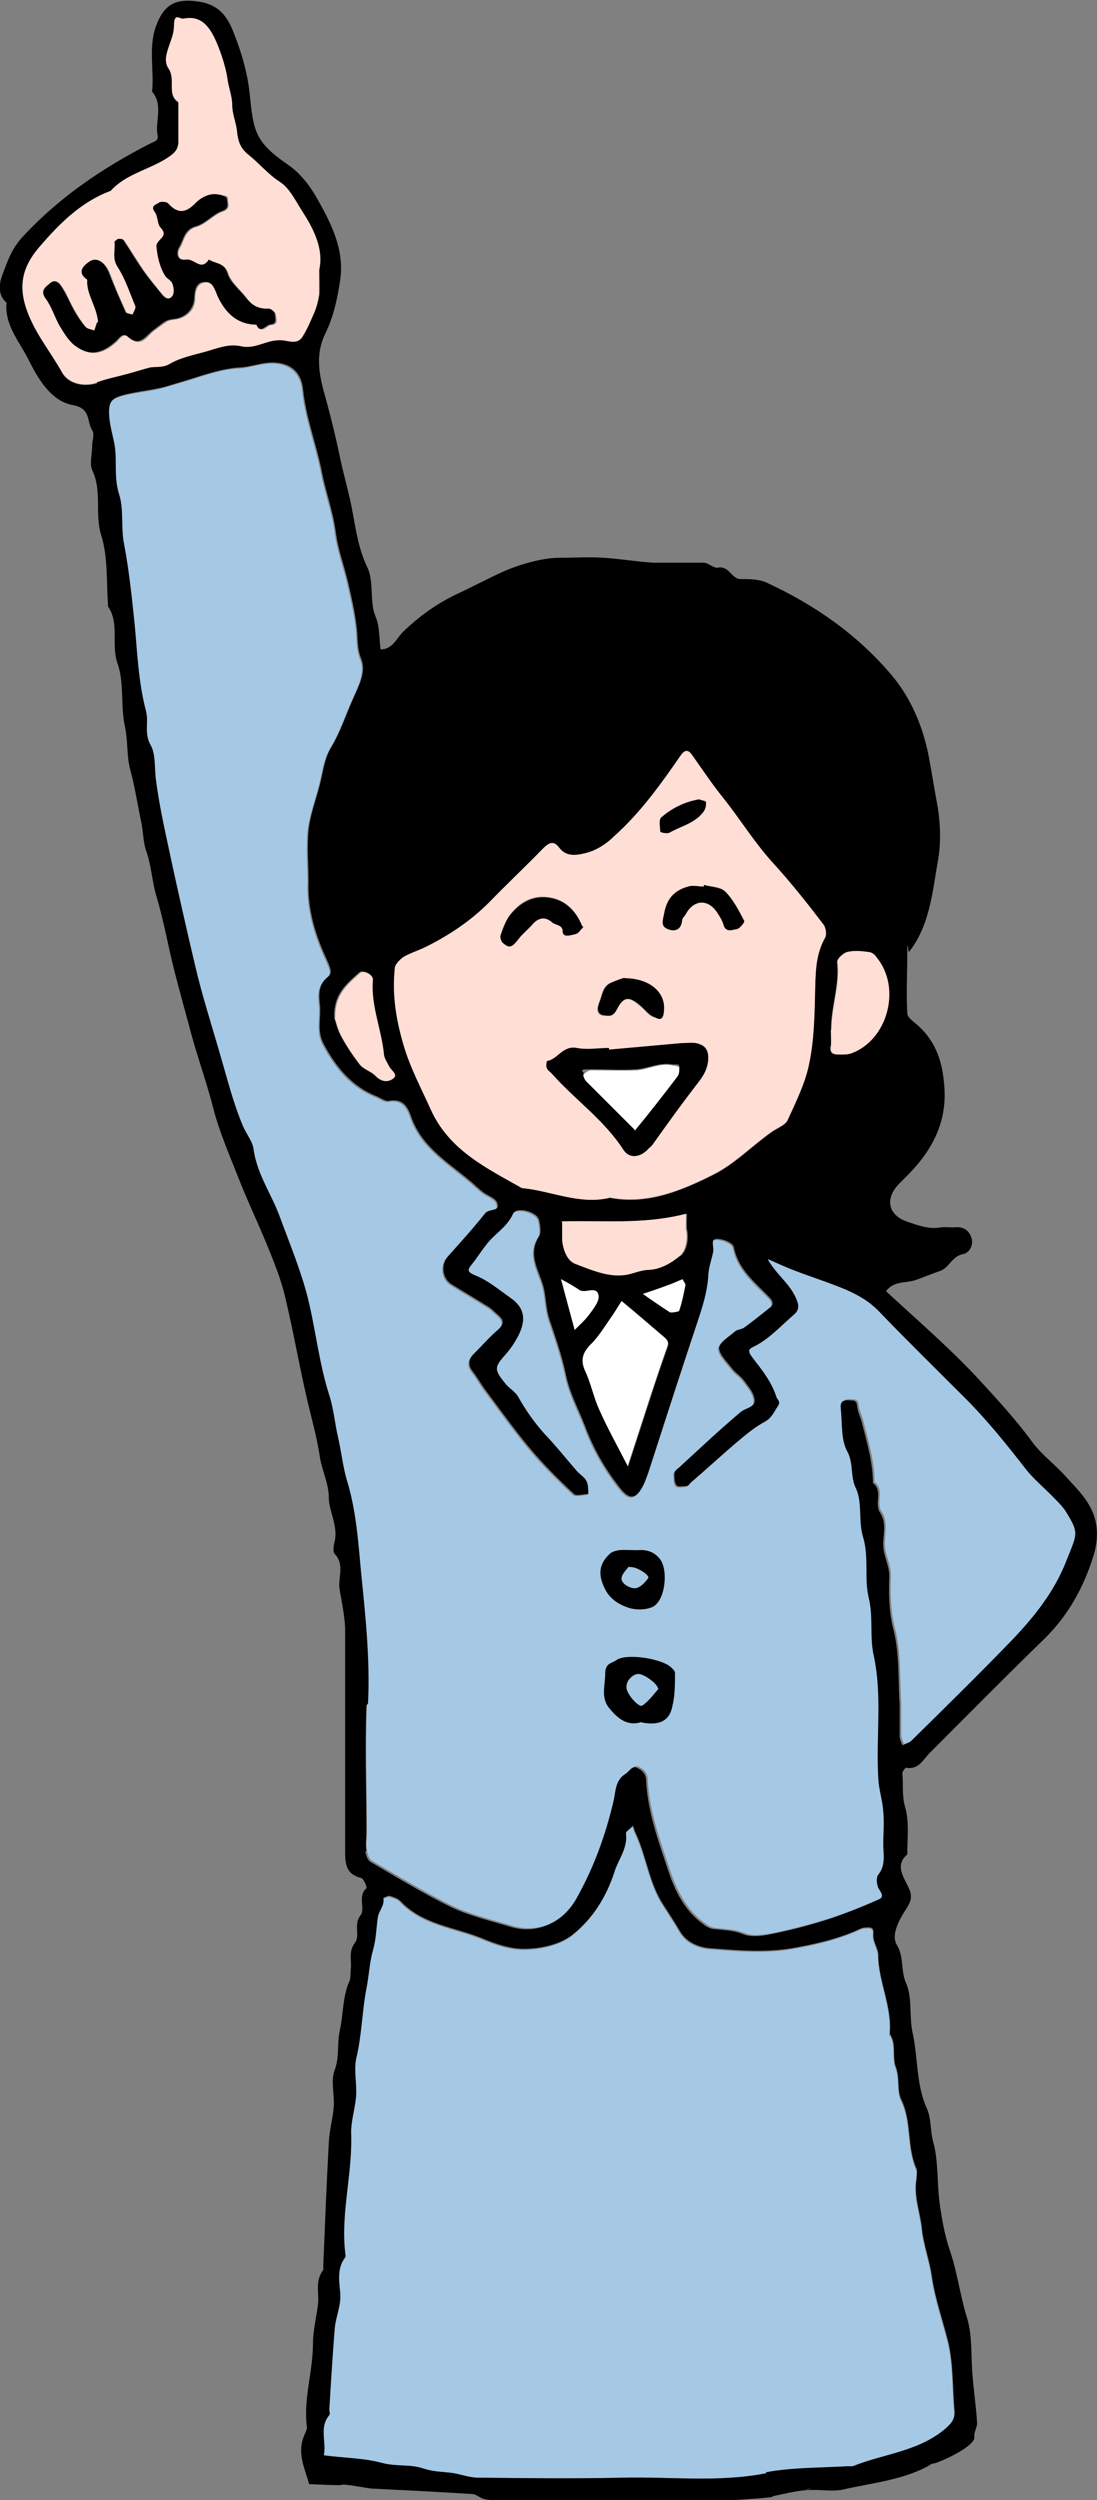 <?xml version="1.0" encoding="UTF-8"?>
<svg xmlns="http://www.w3.org/2000/svg" width="201.2" height="458.5" version="1.1" viewBox="0 0 201.2 458.5">
  <rect x="0" y="0" width="201.2" height="458.5" fill="#808080" stroke="none"/>
  <defs>
    <style>
      .cls-1 {
        fill: #fff;
      }

      .cls-1, .cls-2, .cls-3, .cls-4 {
        fill-rule: evenodd;
      }

      .cls-2 {
        fill: #a5c8e5;
      }

      .cls-3 {
        fill: #ffded5;
      }
    </style>
  </defs>
  <!-- Generator: Adobe Illustrator 28.7.1, SVG Export Plug-In . SVG Version: 1.2.0 Build 142)  -->
  <g>
    <g id="_レイヤー_1" data-name="レイヤー_1">
      <g id="_レイヤー_1-2" data-name="_レイヤー_1">
        <path class="cls-2" d="M141.1,230.7c1.6.7,3.3,1.5,4.9,2.1,3.1,1.2,6.3,2.2,9.4,3.5,2.3,1,4.4,2.2,6.2,4.1,5.1,5.3,10.4,10.5,15.7,15.8s7.7,8.6,11.2,13.1c1.5,1.9,3.5,3.5,5.2,5.3.8.8,1.6,1.6,2.2,2.6,2.3,3.8,2,3.8,0,8.8-2.2,5.7-5.9,10.3-10,14.6-6.1,6.3-12.3,12.4-18.5,18.5-.4.4-1.1.5-1.6.8-.2-.6-.5-1.1-.5-1.7v-5.9c-.3-4.6,0-9.4-1.2-13.9-.8-3.2-.8-6.4-.7-9.5,0-2-1-3.6-1.1-5.5-.1-2.1.7-4.2-.6-6.2-1.1-1.6.6-4-1.3-5.4,0-3.8-1.1-7.4-2-11-.2-1-.8-2-.9-3.1-.1-1.3-.9-1-1.7-1.1-1.1,0-1.4.5-1.3,1.5.3,2.7,0,5.7,1.2,7.9,1.2,2.2.5,4.6,1.6,6.8,1.2,2.6.4,6,1.3,8.9,1.1,3.7.2,7.5,1,11,.9,3.5.2,7.1.9,10.5,1.7,7.6.4,15.3.9,22.9.1,2,.8,4,.9,6,.2,2,.1,4,0,5.9,0,1.9.5,3.8-.9,5.6-.5.6-.3,2.1.2,2.8.6.9.7,1.4-.2,1.8-2.9,1.3-5.9,2.5-8.9,3.5-3.4,1.1-6.8,2-10.2,2.7-1.9.4-4.1.8-5.8.1-1.7-.7-3.4-.7-5.1-.9-.7,0-1.5-.4-2.1-.9-3.4-2.4-5.2-6.1-6.4-9.7-1.8-5.4-3.8-10.8-4.1-16.6,0-1.2-.7-1.9-1.5-2.3-1.1-.7-1.6.7-2.4,1.1-1.7,1.1-1.7,3.1-2,4.6-1.5,6.5-3.7,12.6-7,18.4-2.5,4.3-7.2,6.4-11.9,5-3.6-1.1-7.5-2-10.9-3.6-5.1-2.5-10-5.5-14.8-8.3-.6-.3-.9-1.3-1-2-.2-1.1,0-2.3,0-3.5,0-7.7-.3-15.5,0-23.2.4-8.2-.5-16.3-1.3-24.3-.5-5.5-.9-11.2-2.6-16.7-.7-2.4-1-5.2-1.6-7.8-.6-2.6-.8-5.2-1.6-7.7-1.9-5.9-2.5-12.1-4-18.1-1.3-5-3.3-9.8-5.1-14.7-1.5-4.1-4.2-7.8-4.8-12.4-.2-1.4-1.3-2.7-1.9-4.1-1.8-4.2-2.9-8.7-4.2-13.1-1.6-5.6-3.4-11.1-4.7-16.8-1.4-5.9-2.7-11.7-4-17.6-1.1-5.3-2.4-10.6-3.1-16.1-.3-2.2,0-4.7-1-6.4-1.2-2.2-.3-4.1-.8-6.1-1.4-5.3-1.6-10.6-2.1-16-.5-4.8-1-9.7-1.9-14.5-.7-3.2-.1-6.5-1-9.5-1-3.3-.2-6.4-.9-9.5-.4-1.9-.9-3.6-.9-5.5s.7-2.5,2.4-3c2.8-.8,5.8-.9,8.6-1.8,2-.6,4.1-1.2,6.2-1.9,2-.6,4.1-1.2,6.4-1.4,2.3,0,4.6-1.1,7-.9,2.9.2,4.7,1.9,5,4.9.5,5.1,2.4,9.9,3.4,14.9.7,3.8,2.1,7.4,2.6,11.3.4,3.2,1.6,6.3,2.3,9.4.6,2.6,1.2,5.2,1.5,7.8.3,2,0,4,.9,6.1.9,2.4-.5,4.9-1.5,7.2-1.3,2.9-2.3,6-3.9,8.7-1.4,2.2-1.6,4.7-2.2,7-.7,2.8-1.8,5.6-2.1,8.5-.3,3.1,0,6.3,0,9.4-.2,5.1,1.3,9.9,3.4,14.4.5,1.2,1.1,2.3.2,3-1.9,1.5-1.7,3.4-1.5,5.3.2,2.4-.6,4.7.7,7.1,2.3,4.3,5.2,7.8,9.8,9.6.7.3,1.5.9,2.1.8,2.6-.5,3.5,1,4.2,3.1,2,5.5,6.9,8.3,11,11.8.7.6,1.4,1.3,2.2,1.9.8.6,2.2,1,2.5,1.9.6,1.7-1.5,1-2.2,1.9-2.2,2.8-4.6,5.4-6.9,8-1.3,1.5-.9,4,.7,5,2.2,1.4,4.5,2.7,6.7,4.1.7.4,1.2,1,1.8,1.5,1.1.9,1.3,1.7,0,2.8-1.5,1.3-2.8,2.8-4.2,4.2-1.1,1-1.4,2.1-.4,3.4.8,1,1.4,2.1,2.1,3.1,2.7,3.6,5.4,7.4,8.3,10.9,2.5,3,5.3,5.8,8.2,8.5.4.4,1.7,0,2.6,0,0-.8,0-1.6-.3-2.3-.3-.7-1.1-1.2-1.7-1.8-2-2.3-3.9-4.7-6-6.9-1.9-2.1-3.5-4.4-4.9-6.9-.5-.8-1.4-1.4-2.1-2.1-2.4-2.9-2.3-3.2,0-5.8.8-.9,1.5-2,2.1-3.1,1.6-3.1,1.2-5.3-1.4-7.1-2-1.4-4-3.1-6.2-4-1.7-.7-1.8-1-.8-2.2.9-1.1,1.6-2.3,2.5-3.4,1.5-2.1,3.9-3.3,5-5.8.6-1.4,4.5-.4,4.8,1.2.2,1,.4,2.2,0,2.9-2.2,3.4,0,6.3.8,9.3.5,2,.4,3.9,1.1,6,1.1,3.3,2.3,6.7,3,10.1.7,3.4,2.3,6.3,3.5,9.4,1.6,4.3,3.8,8.1,6.6,11.6,1.3,1.6,2.4,1.9,3.5.3.7-1,1.1-2.2,1.5-3.3,3-9.3,6-18.6,9.1-27.9.9-2.7,1.7-5.3,1.9-8.1,0-1.5.6-3,.9-4.5.2-.9-.6-2.4.7-2.4s3,.8,3.1,1.5c.8,4.1,3.9,6.5,6.5,9.2.7.7.9,1.4,0,2-1.5,1.2-3,2.4-4.5,3.5-.5.4-1.2.4-1.7.7-1.1,1-2.9,2-3,3.1,0,1.2,1.5,2.6,2.4,3.8.6.8,1.5,1.3,2.1,2.1.8,1.1,1.9,2.3,2,3.6.2,1.4-1.7,1.5-2.6,2.3-3.8,3.2-7.5,6.7-11.2,10.1-.4.3-.9.7-.9,1.1,0,.8,0,1.7.4,2.2.2.3,1.2.2,1.9.1.3,0,.5-.4.7-.6,2.8-2.4,5.5-4.9,8.3-7.3,1.7-1.4,3.4-2.9,5.3-3.9,1.3-.7,1.6-1.7,2.3-2.7s0-1.2-.2-1.8c-.9-2.8-2.6-4.9-4.3-7.1-1.2-1.6-.8-1.7.8-2.5,2.5-1.4,4.5-3.6,6.7-5.5,1.1-.9.9-1.9.4-3-1.2-2.8-3.7-4.4-5.2-7.2l.3-.4Z"/>
        <path class="cls-2" d="M59.3,450.5c.5-2.5-.9-5.1,1-7.4.2-.2,0-.6,0-1,.3-5,.6-10,1-14.9.2-2.2,1.2-4.2,1-6.5-.2-2.2-.6-4.5.9-6.5.2-.2,0-.6,0-1-.7-7.3,1.4-14.5,1.1-21.9,0-2.2.7-4.3.9-6.5.2-2.3-.4-4.7,0-6.9,1.1-4.5,1.1-9.1,2-13.5.4-2.2.5-4.4,1.1-6.5s.6-4,.9-6.1c.2-1.2,1.3-2.2,1-3.5,0,0,.9-.5,1.2-.4.7.2,1.6.5,2,1,4.1,4.3,9.9,4.7,15,6.8,2.4,1,5,1.9,7.6,1.9s6.3-.6,8.8-2.5c3.8-3,6.3-7,7.8-11.6.7-2.3,2.5-4.4,2.1-7.1,0-.4.9-.9,1.3-1.4.2.5.3,1.1.6,1.6,1.9,4.2,2.4,8.9,4.9,12.8,1.1,1.7,2.2,3.4,3.2,5.1,1.3,2.1,3.7,2.9,5.6,3,4.9.4,10,.8,14.8,0,4-.7,8.1-1.6,12-3.3.4-.2.8-.4,1.3-.5.8,0,1.8-.3,1.7,1-.2,1.5.9,2.8.9,4,.1,4.9,2.6,9.5,2.1,14.5,1.3,1.8.4,4.2,1.1,6,.8,2.1.2,4.3,1,6,2,4.1,1,8.7,2.8,12.7.2.5.1,1.3,0,2-.5,3.1.7,6,1,9,.3,2.9,1.4,5.8,1.8,8.6.6,4.2,2,8.1,3,12.1,1,4.1.8,8.6,1.2,12.9.1,1.5-.7,2.2-1.7,3.1-4.9,4.2-11.3,4.6-17,6.9-.3.1-.7,0-1,0-5,.3-10,.2-14.9,1.1-8.8,1.7-17.6.6-26.3.8-8.9.2-17.8.1-26.7,0-1.7,0-3.3-.7-5-.9-1.7-.2-3.3-.2-5.1-.8-2.3-.8-4.9-.3-7.5-1-3.3-.9-6.9-.9-10.7-1.4v.2Z"/>
        <path class="cls-3" d="M111.8,219.7c-5.6,1.3-10.7-1.3-16.1-1.8-6.5-3.7-13.3-6.9-16.7-14.4-1.8-4-3.9-7.9-5.1-12.2-1.3-4.5-2-9-1.5-13.7,0-.8.9-1.7,1.6-2.2,1.4-.8,3.1-1.3,4.6-2.1,4.1-2.1,7.8-4.6,11.1-7.9,3.2-3.3,6.6-6.5,9.8-9.8,1.1-1.1,2-1.7,3.1-.2,1.4,1.8,3.4,1.3,5,.9,1.9-.5,3.7-1.7,5.1-3.1,4.8-4.3,8.5-9.5,12.1-14.7.9-1.3,1.5-1,2.1-.2,1.9,2.7,3.7,5.4,5.8,8,3.1,3.9,5.8,8.3,9.2,12,3.2,3.5,6.2,7.3,9.1,11.1.5.6.7,2,.3,2.6-1.8,3.2-1.7,6.7-1.8,10.2-.1,4.3-.2,8.7-1.1,12.9-.7,3.5-2.4,6.9-3.9,10.2-.4,1-1.9,1.5-2.9,2.2-3.7,2.6-6.9,6-11,8-6,3-12.1,5.4-18.8,4.1h0ZM111.7,192.5v-.3c-2,0-4,.3-5.9,0-2.6-.5-3.5,2.1-5.5,2.4,0,0-.2.9,0,1.3.2.4.7.7,1,1.1,4.2,4.7,9.5,8.4,13,13.8,1.1,1.8,3.2,1.5,4.7-.2.2-.2.5-.4.7-.7,2.7-3.8,5.5-7.6,8.3-11.3,1.1-1.4,1.9-2.8,1.9-4.7s-.9-2.3-2.3-2.6c-.8-.1-1.6,0-2.5,0-4.5.4-8.9.8-13.4,1.2h0ZM129.1,162.3v.3c-1,0-2-.2-2.9,0-2.5.7-3.9,2.1-4.4,5-.2,1.4-.5,2.3.7,2.8s2.5.2,2.6-1.6c0-.4.5-.8.7-1.2,1.6-2.8,4.2-2.8,5.9,0,.4.6.8,1.3,1,2,.4,1.5,1.6.9,2.4.8.6,0,1.5-1.3,1.4-1.5-1-1.9-2-3.9-3.5-5.4-.8-.9-2.6-.9-3.9-1.2h0ZM107,170c0-.1-.3-.2-.3-.4-1.1-2.6-3-4.5-5.7-5-3.1-.6-5.6.7-7.5,3.2-.8,1.1-1.3,2.4-1.7,3.7,0,.4,0,1.1.4,1.3,1.3,1,1.7.9,3-.8.7-.9,1.6-1.6,2.4-2.5,1.2-1.3,2.4-1.6,3.7-.4.6.5,1.9,0,1.9,1.6s1.6.7,2.4.5c.5-.1.9-.9,1.4-1.3h0ZM114.5,179.4c-.4.1-1.6.5-2.7,1-1.4.7-1.4,2.1-1.9,3.4-.6,1.4-.4,2.4.9,2.5.8,0,1.5.3,2.2-1,1.4-2.7,2.4-2.6,4.7-.5.6.5,1.1,1.2,1.8,1.6,1,.6,2.2-.2,2.2-1.5,0-3-2.8-5.4-7.3-5.4h.1ZM128.2,146.6c-2.6.4-4.9,1.5-6.9,3.3-.5.4-.3,1.7-.2,2.6,0,.2,1.3.5,1.7.2,2.1-1.2,4.7-1.7,6.2-3.8.3-.4.5-1.1.5-1.7s-.8-.3-1.3-.6Z"/>
        <path class="cls-3" d="M58.5,49.4c0,2.1,0,3.4,0,4.7-.2,1.2-.5,2.4-1,3.5-.6,1.4-1.2,2.8-2,4.1-1.1,1.9-2.9.7-4.4.8-2.4,0-4.5,1.7-7,1.1-2.3-.5-4.4.4-6.5,1-2.2.6-4.6,1.1-6.5,2.2-1.3.8-2.5.5-3.7.7-1.2.3-2.4.7-3.5,1-2.1.6-4.2,1-6.2,1.7-2.6.8-5.2,0-6.3-1.9-2.2-4-5.2-7.4-6.7-12.1-1.5-4.8,0-8.1,2.6-11.1,3.6-4.2,7.6-8.2,13-10.2,2.7-3,6.7-3.8,10-5.8,1.6-1,2.5-1.7,2.4-3.5v-6.9c-2.2-1.5-.4-4.1-1.8-6.2-1.5-2.2,1-5.1,1-7.8s1.1-1.2,1.8-1.4c2.2-.4,3.8.3,5.2,2.7,1.3,2.3,2.5,6.1,2.8,8.2.2,1.7.9,3.3.9,5s.8,3.4.9,5c.2,1.8.7,3,2.1,4.1,2,1.6,3.6,3.6,5.8,5,1.8,1.2,2.9,3.6,4.2,5.6,2.2,3.4,3.7,6.9,3,10.3v.2ZM18,59.2c-.1.3-.3.9-.5,1.5-.6-.2-1.3-.3-1.7-.7-.8-.9-1.5-2-2.1-3.1-.8-1.3-1.3-2.8-2.1-4-.5-.7-1.2-1.8-2.3-.8-.8.7-1.8,1.3-.7,2.8,1.1,1.4,1.5,3.3,2.5,4.9.8,1.4,1.7,2.9,3,3.8,2.5,1.8,4.7,1.4,7.2-.8.7-.6,1.3-1.9,2.4-.9,2.1,2,3.3-.2,4.4-1.1,2.5-1.8,2.4-2,4-2.2,1.9-.2,3.6-1.6,3.7-3.6,0-1.6.3-3.1,2-3.2,1.4,0,1.7,1.5,2.3,2.6,1.4,3,3.5,5.2,7.1,5.2.9,1.8,1.8,0,2.6,0,1.3,0,.9-1.2.8-1.9,0-.4-.8-1-1.1-1-1.8.2-3.1-.5-4.2-2-1.1-1.5-2.8-2.8-3.4-4.5-.6-2-2.3-1.7-3.4-2.5-1.4,2.2-2.7-.2-4.1,0-2,.3-1.9-1.5-1.4-2.2.8-1.3.9-3.3,3.1-3.9,1.7-.5,3.1-2.2,4.8-2.8,1.5-.5.9-1.5.9-2.3s-.9-.6-1.4-.7c-1.7-.4-3.3.5-4.3,1.5-2,1.9-3.5,2-5.2,0-.3-.3-1.3-.3-1.6,0-.4.3-1.6.5-.7,1.7.6.8.5,2.2,1.1,2.9,1.5,1.6-1,2-.8,3.5.2,1.9.6,3.7,1.6,5.3.3.5,1.1.9,1.3,1.4.2.7.3,1.7,0,2.3-.6.9-1.4.2-2-.4-1.2-1.5-2.4-2.9-3.5-4.5-1.2-1.8-2.3-3.6-3.5-5.4-.1-.2-.6-.2-.9-.2s-.7.4-.7.5c.2,1.5-.4,3.1.6,4.7,1.4,2.1,2.2,4.7,3.2,7.1.2.4-.3,1-.5,1.6-.4,0-1.1-.2-1.3-.5-1.1-2.3-2.1-4.7-3-7.1-.8-2-2.1-3-3.5-2.2-1.2.8-2.5,2-.5,3.4-.1,2.7,1.9,4.9,2,7.9h-.2Z"/>
        <path class="cls-4" d="M117.9,237.4s0,0,0,0c0,0,0,0,0,0h0Z"/>
        <path class="cls-4" d="M141.7,457.8c2-.4,3.9-.9,6-1.1.4,0,.7-.2,1.1-.3-.4,0-.8.2-1.1.3.1,0,.3,0,.4,0,2.1-.2,4.4.3,6.4-.1,5.2-1.2,10.7-1.7,15.5-4.2.4-.2.8-.6,1.2-.6.7,0,7.8-3.1,7.5-4.9-.1-.9.6-1.8.5-2.7-.2-3.2-.7-6.3-.9-9.5-.2-3.2,0-6.3-.9-9.5-1.3-4.1-1.8-8.5-3.2-12.5-.9-2.7-1.4-5.4-1.8-8.2-.6-3.9-.2-8.1-1.3-11.9-.5-2-.3-4.1-1.1-5.9-2-4.4-1.6-9.2-2.6-13.8-.7-3.1,0-6.6-1.3-9.4-.9-2.2-.3-4.6-1.6-6.8-1-1.6,0-4.1,1.9-6.9.7-1.2,1-2.1.2-3.7-.7-1.6-2.6-4-.2-6,0-2.9.4-6-.4-8.7-.6-2.1-.3-4.1-.5-6.2,0-.3.5-1,.7-1,2.3.4,3.1-1.5,4.3-2.7,7-7,13.9-14,21-20.9,4.4-4.3,7.2-9.4,9-15.1,1-3.1,1-6.4-.6-9.2-1.1-2.1-2.9-3.8-4.5-5.6-1.9-2.1-4.2-3.8-5.9-6-3.2-4.4-6.9-8.4-10.6-12.4-5.2-5.5-11-10.5-16.4-15.5,1.5-2,3.7-1.4,5.6-2.1,1.4-.5,2.8-1.1,4.3-1.6,1.7-.6,2.2-2.7,4.2-3.1,1.2-.2,2.1-1.7,1.5-3.2-.5-1.3-1.6-1.9-3.1-1.7-.8,0-1.7-.1-2.5,0-2.2.4-4.1-.4-6-1-3.6-1.2-4.3-4.2-1.6-7l1.7-1.7c4.4-4.5,7.1-9.6,6.6-16.1-.3-4.3-1.4-8-4.6-11-.8-.8-2.2-1.6-2.2-2.5-.2-3.6,0-7.2,0-10.8s.2-.2.3-.4c3.8-4.8,4.3-10.9,5.3-16.6.6-3.2.5-6.7,0-9.9-.6-3.2-1.1-6.4-1.7-9.6-1.1-5.4-3.2-10.4-6.7-14.6-6.3-7.5-14.2-13-23.1-17.1-1.4-.6-3.1-.6-4.7-.6s-2.1-2.5-4.1-2.1c-.7.2-1.7-.8-2.5-.9-3.1,0-6.3,0-9.4,0-3-.2-6-.7-9-.9-2.8-.2-5.6,0-8.4,0s-7.3,1.2-10.7,2.8c-2.6,1.2-5.2,2.6-7.8,3.8-3.8,1.8-7,4.1-10,7-1.2,1.2-1.9,3.2-4.1,3.2-.2-1.6-.2-3.2-.5-4.7-.2-1-.8-2-.9-3.1-.4-2.5,0-5.3-1.1-7.4-1.5-3.2-2-6.5-2.6-9.8-.6-3.4-1.6-6.7-2.3-10-.9-4.4-2-8.7-3.2-13-.9-3.6-1.1-6.8.5-10,1.5-3.1,2.2-6.4,2.7-9.8.8-5.6-1.7-10.4-4.3-15-1.3-2.3-3.1-4.6-5.3-6.1-6.1-4.2-6.3-6.2-7-12.9-.4-4-1.5-7.6-2.9-11.2-1.2-3.1-2.7-5.2-6.4-5.8-4-.6-6.2.3-7.7,4-1.7,4.1-.5,8.3-.9,12.5,2.1,2.5.5,5.4,1,8,.2,1-.5,1.1-1.3,1.5-8.8,4.5-16.8,9.9-23.6,17.3-1.9,2.1-2.7,4.5-3.6,6.9-.5,1.4-.9,3.6.8,5-.4,4.2,2.5,7.3,4.1,10.6,1.7,3.4,4.1,7.5,8.1,8.2,3.3.6,2.5,3,3.5,4.6.5.7,0,1.9,0,2.9,0,1.5-.5,3.2,0,4.4,1.9,3.9.4,8.1,1.7,12.1,1.2,3.9.9,8.2,1.2,12.4v.5c2.2,3.2.5,7.1,1.8,10.6,1.2,3.5.5,7.7,1.3,11.4.6,2.7.3,5.5,1,8,.8,3,1.3,6.1,1.9,9.1.5,2,.4,4.2,1.1,6,.9,2.7,1,5.5,1.8,8.1.8,2.7,1.4,5.4,2,8.1,1.1,5.3,2.6,10.5,4,15.7,1.3,5.1,3.1,9.9,4.4,15,1.1,4.3,2.9,8.4,4.5,12.5,1.6,4.1,3.5,8.1,5.2,12.2,1.4,3.4,2.8,6.8,3.6,10.4,1.5,6.3,2.6,12.8,4.1,19.1.8,3.3,1.7,6.6,2.2,10,.4,2.4,1.6,4.7,1.6,7.2s1.7,5.2,1.1,8c-.2.8-.4,2,0,2.4,1.9,2,.5,4.4.9,6.6.4,2.3.9,4.7,1,7v40.6c0,2.4,0,4.5,2.9,5.2.5.1,1.2,1.8,1,1.9-1.7,1.5-.1,3.8-1.1,5-1.3,1.7,0,3.7-1,5-1.3,1.7-.5,3.4-.8,5.1,0,.6,0,1.4-.2,1.9-1.3,2.9-1.1,6.1-1.8,9.2-.5,2.3,0,4.6-.9,7.1-.8,2,0,4.6-.2,6.9-.2,2.2-.8,4.3-.9,6.5-.4,7.4-.7,14.9-1,22.3,0,.3,0,.8,0,1-1.6,2-.7,4.3-1,6.5-.3,2.3-.9,4.7-.9,7,0,5.2-1.8,10.2-1.1,15.4,0,.5-.4,1.1-.6,1.7-1.2,3.1.2,5.8,1,8.7,1.1,0,5.8.3,6.1.1.3-.2,4.9.7,5.4.7,6.1.3,12.2.6,18.4,1,.7,0,1.4.7,2.1.9,1.4.5,9.3.2,10.3.3h34.1s8.6-.5,8.6-.7ZM152.4,191.9h0c0-1.1,0-2.1,0-3.1,0-4.2,1.6-8.2,1.1-12.4,0-.6,1.1-1.6,1.8-1.8,1.2-.3,2.6-.2,3.9,0,.6,0,1.2.5,1.5,1,4.6,5.6,2,15.2-4.7,17.6-.6.2-1.3.2-1.9.2-1.1,0-2,0-1.8-1.5ZM72.4,177.6h0c0-.7.9-1.6,1.6-2.1,1.4-.8,3.1-1.3,4.6-2.1,4.1-2.1,7.8-4.6,11.1-7.9,3.2-3.3,6.6-6.5,9.8-9.8,1.1-1.1,2-1.7,3.1-.2,1.4,1.8,3.4,1.3,5,.9,1.9-.5,3.7-1.7,5.1-3.1,4.8-4.3,8.5-9.5,12.1-14.7.9-1.3,1.5-1,2.1-.2,1.9,2.7,3.7,5.4,5.8,8,3.1,3.9,5.8,8.3,9.2,12,3.2,3.5,6.2,7.3,9.1,11.1.5.6.7,2,.3,2.6-1.8,3.2-1.7,6.7-1.8,10.2-.1,4.3-.2,8.7-1.1,12.9-.7,3.5-2.4,6.9-3.9,10.2-.4,1-1.9,1.5-2.9,2.2-3.7,2.6-6.9,6-11,8-6,3-12.1,5.4-18.8,4.1-5.6,1.3-10.7-1.3-16.1-1.8-6.5-3.7-13.3-6.9-16.7-14.4-1.8-4-3.9-7.9-5.1-12.2-1.3-4.5-2-9-1.5-13.7ZM108.4,246.5h.1c1.3-1.2,2.3-2.8,3.4-4.4,1.1-1.6,1.5-2.3,2.2-3.4,2.8,2.3,5.3,4.5,7.9,6.7.9.8.6,1.3.2,2.4-2.4,6.8-4.5,13.6-7,21.2-2-3.9-3.8-7.1-5.3-10.5-1-2.2-1.5-4.7-2.5-6.9-1-2.1-.6-3.5,1-5.1ZM105.4,243.9c-.8-3-1.6-5.9-2.5-9.3,1.5.8,2.5,1.4,3.4,2,1.1.7,3.3-1,3.5,1.2,0,1.1-1.1,2.4-1.9,3.5-.7.9-1.5,1.6-2.5,2.6ZM118,237.3s0,0,0,0h0c0,0,0,0,0,0,1.5-.5,2.9-1,4.5-1.6.9-.3,1.7-.7,2.7-1.1.2.4.6.8.5,1.1-.3,1.5-.6,3-1.1,4.5,0,.3-.8.3-1.2.4h-.5c-1.7-1.1-3.2-2.2-4.9-3.3ZM124.8,230.3h0c-1.5,1.2-3.5,2.4-5.7,2.5-1.2,0-2.4.5-3.6.8-3.4.8-6.7-.7-9.9-1.9-1.5-.6-2.2-2.5-2.4-4.3,0-1,0-2,0-3.4,7.7-.2,15.1.6,22.8-1.4,0,1.3-.1,2.1,0,2.8.4,1.8,0,3.9-1.1,4.9ZM68.3,179.6h0c-.4,4.7,1.5,9,2,13.5.1.9.6,1.7,1,2.5.4.8,1.8,1.5.6,2.3-.9.6-2,.5-3-.5-.8-.9-2.2-1.2-3-2.2-1.3-1.7-2.5-3.5-3.5-5.4-.6-1.2-.9-2.6-1.1-3.1-.2-4.4,2.3-6.3,4.5-8.3.7-.7,2.5.3,2.4,1.2ZM17.8,70.1v.2c-2.7.8-5.3,0-6.4-1.9-2.2-4-5.2-7.4-6.7-12.1-1.5-4.8,0-8.1,2.6-11.1,3.6-4.2,7.6-8.2,13-10.2,2.7-3,6.7-3.8,10-5.8,1.6-1,2.5-1.7,2.4-3.5v-6.9c-2.2-1.5-.4-4.1-1.8-6.2-1.5-2.2,1-5.1,1-7.8s1.1-1.2,1.8-1.4c2.2-.4,3.8.3,5.2,2.7,1.3,2.3,2.5,6.1,2.8,8.2.2,1.7.9,3.3.9,5s.8,3.4.9,5c.2,1.8.7,3,2.1,4.1,2,1.6,3.6,3.6,5.8,5,1.8,1.2,2.9,3.6,4.2,5.6,2.2,3.4,3.7,6.9,3,10.3,0,2.1.1,3.4,0,4.7-.2,1.2-.5,2.4-1,3.5-.6,1.4-1.2,2.8-2,4.1-1.1,1.9-2.9.7-4.4.8-2.4,0-4.5,1.7-7,1.1-2.3-.5-4.4.4-6.5,1-2.2.6-4.6,1.1-6.5,2.2-1.3.8-2.5.5-3.7.7-1.2.3-2.4.7-3.5,1-2.1.6-4.2,1-6.2,1.7ZM67.2,339.5c-.2-1.1,0-2.3,0-3.5,0-7.7-.3-15.5,0-23.2l.3-.4c.4-8.2-.5-16.3-1.3-24.3-.5-5.5-.9-11.2-2.6-16.7-.7-2.4-1-5.2-1.6-7.8-.6-2.6-.8-5.2-1.6-7.7-1.9-5.9-2.5-12.1-4-18.1-1.3-5-3.3-9.8-5.1-14.7-1.5-4.1-4.2-7.8-4.8-12.4-.2-1.4-1.3-2.7-1.9-4.1-1.8-4.2-2.9-8.7-4.2-13.1-1.6-5.6-3.4-11.1-4.7-16.8-1.4-5.9-2.7-11.7-4-17.6-1.1-5.3-2.4-10.6-3.1-16.1-.3-2.2,0-4.7-1-6.4-1.2-2.2-.3-4.1-.8-6.1-1.4-5.3-1.6-10.6-2.1-16-.5-4.8-1-9.7-1.9-14.5-.7-3.2,0-6.5-1-9.5-1-3.3-.2-6.4-.9-9.5-.4-1.9-.9-3.6-.9-5.5s.7-2.5,2.4-3c2.8-.8,5.8-.9,8.6-1.8,2-.6,4.1-1.2,6.2-1.9,2-.6,4.1-1.2,6.4-1.4,2.3,0,4.6-1.1,7-.9,2.9.2,4.7,1.9,5,4.9.5,5.1,2.4,9.9,3.4,14.9.7,3.8,2.1,7.4,2.6,11.3.4,3.2,1.6,6.3,2.3,9.4.6,2.6,1.2,5.2,1.5,7.8.3,2,0,4,.9,6.1.9,2.4-.5,4.9-1.5,7.2-1.3,2.9-2.3,6-3.9,8.7-1.4,2.2-1.6,4.7-2.2,7-.7,2.8-1.8,5.6-2.1,8.5-.3,3.1,0,6.3,0,9.4-.2,5.1,1.3,9.9,3.4,14.4.5,1.2,1.1,2.3.2,3-1.9,1.5-1.7,3.4-1.5,5.3.2,2.4-.6,4.7.7,7.1,2.3,4.3,5.2,7.8,9.8,9.6.7.3,1.5.9,2.1.8,2.6-.5,3.5,1,4.2,3.1,2,5.5,6.9,8.3,11,11.8.7.6,1.4,1.3,2.2,1.9.8.6,2.2,1,2.5,1.9.6,1.7-1.5,1-2.2,1.9-2.2,2.8-4.6,5.4-6.9,8-1.3,1.5-.9,4,.7,5,2.2,1.4,4.5,2.7,6.7,4.1.7.4,1.2,1,1.8,1.5,1.1.9,1.3,1.7,0,2.8-1.5,1.3-2.8,2.8-4.2,4.2-1.1,1-1.4,2.1-.4,3.4.8,1,1.4,2.1,2.1,3.1,2.7,3.6,5.4,7.4,8.3,10.9,2.5,3,5.3,5.8,8.2,8.5.4.4,1.7,0,2.6,0,0-.8,0-1.6-.3-2.3-.3-.7-1.1-1.2-1.7-1.8-2-2.3-3.9-4.7-6-6.9-1.9-2.1-3.5-4.4-4.9-6.9-.5-.8-1.4-1.4-2.1-2.1-2.4-2.9-2.3-3.2,0-5.8.8-.9,1.5-2,2.1-3.1,1.6-3.1,1.2-5.3-1.4-7.1-2-1.4-4-3.1-6.2-4-1.7-.7-1.8-1-.8-2.2.9-1.1,1.6-2.3,2.5-3.4,1.5-2.1,3.9-3.3,5-5.8.6-1.4,4.5-.4,4.8,1.2.2,1,.4,2.2,0,2.9-2.2,3.4,0,6.3.8,9.3.5,2,.4,3.9,1.1,6,1.1,3.3,2.3,6.7,3,10.1.7,3.4,2.3,6.3,3.5,9.4,1.6,4.3,3.8,8.1,6.6,11.6,1.3,1.6,2.4,1.9,3.5.3.7-1,1.1-2.2,1.5-3.3,3-9.3,6-18.6,9.1-27.9.9-2.7,1.7-5.3,1.9-8.1,0-1.5.6-3,.9-4.5.2-.9-.6-2.4.7-2.4s3,.8,3.1,1.5c.8,4.1,3.9,6.5,6.5,9.2.7.7.9,1.4,0,2-1.5,1.2-3,2.4-4.5,3.5-.5.4-1.2.4-1.7.7-1.1,1-2.9,2-3,3.1,0,1.2,1.5,2.6,2.4,3.8.6.8,1.5,1.3,2.1,2.1.8,1.1,1.9,2.3,2,3.6.2,1.4-1.7,1.5-2.6,2.3-3.8,3.2-7.5,6.7-11.2,10.1-.4.3-.9.7-.9,1.1,0,.8,0,1.7.4,2.2.2.3,1.2.2,1.9.1.3,0,.5-.4.7-.6,2.8-2.4,5.5-4.9,8.3-7.3,1.7-1.4,3.4-2.9,5.3-3.9,1.3-.7,1.6-1.7,2.3-2.7s0-1.2-.2-1.8c-.9-2.8-2.6-4.9-4.3-7.1-1.2-1.6-.8-1.7.8-2.5,2.5-1.4,4.5-3.6,6.7-5.5,1.1-.9.9-1.9.4-3-1.2-2.8-3.7-4.4-5.2-7.2,1.6.7,3.3,1.5,4.9,2.1,3.1,1.2,6.3,2.2,9.4,3.5,2.3,1,4.4,2.2,6.2,4.1,5.1,5.3,10.4,10.5,15.7,15.8,4.1,4.1,7.7,8.6,11.2,13.1,1.5,1.9,3.5,3.5,5.2,5.3.8.8,1.6,1.6,2.2,2.6,2.3,3.8,2,3.8,0,8.8-2.2,5.7-5.9,10.3-10,14.6-6.1,6.3-12.3,12.4-18.5,18.5-.4.4-1.1.5-1.6.8-.2-.6-.5-1.1-.5-1.7v-5.9c-.3-4.6,0-9.4-1.2-13.9-.8-3.2-.8-6.4-.7-9.5,0-2-1-3.6-1.1-5.5-.1-2.1.7-4.2-.6-6.2-1.1-1.6.6-4-1.3-5.4,0-3.8-1.1-7.4-2-11-.2-1-.8-2-.9-3.1-.1-1.3-.9-1-1.7-1.1-1.1,0-1.4.5-1.3,1.5.3,2.7,0,5.7,1.2,7.9,1.2,2.2.5,4.6,1.6,6.8,1.2,2.6.4,6,1.3,8.9,1.1,3.7.2,7.5,1,11,.9,3.5.2,7.1.9,10.5,1.7,7.6.4,15.3.9,22.9.1,2,.8,4,.9,6,.2,2,0,4,0,5.9,0,1.9.5,3.8-.9,5.6-.5.6-.3,2.1.2,2.8.6.9.7,1.4-.2,1.8-2.9,1.3-5.9,2.5-8.9,3.5-3.4,1.1-6.8,2-10.2,2.7-1.9.4-4.1.8-5.8.1-1.7-.7-3.4-.7-5.1-.9-.7,0-1.5-.4-2.1-.9-3.4-2.4-5.2-6.1-6.4-9.7-1.8-5.4-3.8-10.8-4.1-16.6,0-1.2-.7-1.9-1.5-2.3-1.1-.7-1.6.7-2.4,1.1-1.7,1.1-1.7,3.1-2,4.6-1.5,6.5-3.7,12.6-7,18.4-2.5,4.3-7.2,6.4-11.9,5-3.6-1.1-7.5-2-10.9-3.6-5.1-2.5-10-5.5-14.8-8.3-.6-.3-.9-1.3-1-2ZM114.4,454.4c-8.9.2-17.8.1-26.7,0-1.7,0-3.3-.7-5-.9-1.7-.2-3.3-.2-5.1-.8-2.3-.8-4.9-.3-7.5-1-3.3-.9-6.9-.9-10.7-1.4.5-2.5-.9-5.1,1-7.4.2-.2,0-.6,0-1,.3-5,.6-10,1-14.9.2-2.2,1.2-4.2,1-6.5-.2-2.2-.6-4.5.9-6.5.2-.2,0-.6,0-1-.8-7.3,1.4-14.5,1.1-21.9,0-2.2.7-4.3.9-6.5.2-2.3-.4-4.7,0-6.9,1.1-4.5,1.1-9.1,2-13.5.4-2.2.5-4.4,1.1-6.5.6-2.1.6-4,.9-6.1.2-1.2,1.3-2.2,1-3.5,0,0,.9-.5,1.2-.4.7.2,1.6.5,2,1,4.1,4.3,9.9,4.7,15,6.8,2.4,1,5,1.9,7.6,1.9s6.3-.6,8.8-2.5c3.8-3,6.3-7,7.8-11.6.7-2.3,2.5-4.4,2.1-7.1,0-.4.9-.9,1.3-1.4.2.5.3,1.1.6,1.6,1.9,4.2,2.4,8.9,4.9,12.8,1.1,1.7,2.2,3.4,3.2,5.1,1.3,2.1,3.7,2.9,5.6,3,4.9.4,10,.8,14.8,0,4-.7,8.1-1.6,12-3.3.4-.2.8-.4,1.3-.5.8,0,1.8-.3,1.7,1-.2,1.5.9,2.8.9,4,0,4.9,2.6,9.5,2.1,14.5,1.3,1.8.4,4.2,1.1,6,.8,2.1.2,4.3,1,6,2,4.1,1,8.7,2.8,12.7.2.5,0,1.3,0,2-.5,3.1.7,6,1,9,.3,2.9,1.4,5.8,1.8,8.6.6,4.2,2,8.1,3,12.1,1,4.1.8,8.6,1.2,12.9,0,1.5-.7,2.2-1.7,3.1-4.9,4.2-11.3,4.6-17,6.9-.3,0-.7,0-1,0-5,.3-10,.2-14.9,1.1v.2c-8.7,1.7-17.5.6-26.2.8Z"/>
        <path class="cls-1" d="M115.2,269c-2-3.9-3.8-7.1-5.3-10.5-1-2.2-1.5-4.7-2.5-6.9-1-2.1-.6-3.5,1-5.1,1.3-1.3,2.3-2.9,3.4-4.5.8-1.1,1.5-2.3,2.2-3.4,2.8,2.3,5.3,4.5,7.9,6.7.9.8.6,1.3.2,2.4-2.4,6.8-4.5,13.6-7,21.2h.1Z"/>
        <path class="cls-3" d="M103,224c7.7-.2,15.1.6,22.8-1.4,0,1.3,0,2.1,0,2.8.4,1.8,0,3.9-1.1,4.9-1.5,1.3-3.5,2.5-5.7,2.6-1.2,0-2.4.5-3.6.8-3.4.8-6.7-.7-9.9-1.9-1.5-.6-2.2-2.5-2.4-4.3,0-1,0-2,0-3.4h-.1Z"/>
        <path class="cls-3" d="M152.5,188.8c0-4.2,1.6-8.2,1.1-12.4,0-.6,1.1-1.6,1.8-1.8,1.2-.3,2.6-.2,3.9,0,.6,0,1.2.5,1.5,1,4.6,5.6,2,15.2-4.7,17.6-.6.2-1.3.2-1.9.2-1.1,0-2,0-1.8-1.5.1-1,0-2,0-3h0Z"/>
        <path class="cls-3" d="M61.5,186.8c-.2-4.4,2.3-6.3,4.5-8.3.7-.7,2.5.3,2.4,1.2-.4,4.6,1.5,8.9,2,13.4,0,.9.6,1.7,1,2.5s1.8,1.5.6,2.3c-.9.6-2,.5-3-.5-.8-.9-2.2-1.2-3-2.2-1.3-1.7-2.5-3.5-3.5-5.4-.6-1.2-.9-2.6-1.1-3.1h.1Z"/>
        <path class="cls-1" d="M105.4,243.9c-.8-3-1.6-5.9-2.5-9.3,1.5.8,2.5,1.4,3.4,2,1.1.7,3.3-1,3.5,1.2,0,1.1-1.1,2.4-1.9,3.5-.7.9-1.5,1.6-2.5,2.6Z"/>
        <path class="cls-1" d="M125.2,234.7c.2.4.6.8.5,1.1-.3,1.5-.6,3-1.1,4.5,0,.3-.8.3-1.2.4h-.5c-1.7-1.1-3.3-2.2-5-3.4,1.5-.5,3-1,4.6-1.6.9-.3,1.7-.7,2.7-1.1h0Z"/>
        <path class="cls-4" d="M117.7,315.8c-2.7.9-4.5-.7-6.1-2.7-1.4-1.9-.6-4.1-.6-6.1s1.1-1.9,2-2.5c1.8-1.4,8.8-.3,10.3,1.5.2.2.5.5.5.8,0,2.1,0,4.2-.5,6.2-.6,3-2.9,3.4-5.6,2.9h0ZM120.7,309.8c0-1-2.6-2.8-3.6-2.8s-2.3,1.2-2.2,2.5c0,1.1,2.2,3.7,2.9,3.3,1.2-.8,2.1-2.1,3-3.1h-.1Z"/>
        <path class="cls-4" d="M116.8,284.3c1.4-.1,3,0,4.3,1.7,1.5,2.1.9,7.6-1.4,8.7-1.3.6-3.2.6-4.6.1-1.7-.6-3.3-1.6-4.2-3.5-1.2-2.5-1.1-4.4.9-6.3.4-.4,1.1-.6,1.7-.7,1-.1,2,0,3.4,0h-.1ZM115.3,287.3c-.4.6-1.2,1.3-1.3,2.1-.2,1,1.8,2.2,2.9,1.8.8-.3,1.5-1.1,2-1.8.3-.5-2.2-2.2-3.5-2h0Z"/>
        <path class="cls-4" d="M111.7,192.5c4.5-.4,8.9-.8,13.4-1.2.8,0,1.7-.1,2.5,0,1.4.3,2.2,1,2.3,2.6,0,1.9-.8,3.3-1.9,4.7-2.9,3.7-5.6,7.5-8.3,11.3-.2.3-.5.5-.7.7-1.5,1.7-3.6,2-4.7.2-3.5-5.4-8.8-9.1-13-13.8-.3-.4-.8-.6-1-1.1-.2-.4,0-1.2,0-1.3,2-.3,2.9-2.9,5.5-2.4,1.9.4,3.9,0,5.9,0v.3h0ZM116.4,207.2c2.7-3.4,5.3-6.7,7.8-9.9.3-.4.4-1.1.4-1.7s-.8-.3-1.3-.4c-2.3-.4-4.3.7-6.5.9-2.8.2-5.6,0-8.4,0s-1.1.4-1.4.8c0,.1.2.9.5,1.2,2.9,2.9,5.8,5.8,8.9,8.9v.2Z"/>
        <path class="cls-4" d="M129.1,162.3c1.3.4,3,.4,3.9,1.2,1.5,1.5,2.5,3.5,3.5,5.4.1.2-.8,1.4-1.4,1.5-.7.1-2,.7-2.4-.8-.2-.7-.6-1.4-1-2-1.7-2.8-4.4-2.7-5.9,0-.2.4-.7.8-.7,1.2-.2,1.8-1.4,2.1-2.6,1.6-1.3-.5-1-1.4-.7-2.8.5-2.8,1.9-4.3,4.4-5,.9-.3,1.9,0,2.9,0v-.3h0Z"/>
        <path class="cls-4" d="M107,170c-.5.5-.9,1.2-1.4,1.3-.8.2-2.4.7-2.4-.5s-1.3-1.1-1.9-1.6c-1.3-1.2-2.6-.9-3.7.4-.8.9-1.7,1.6-2.4,2.5-1.3,1.7-1.8,1.9-3,.8-.3-.3-.5-1-.4-1.3.5-1.3.9-2.6,1.7-3.7,1.9-2.4,4.4-3.8,7.5-3.2,2.8.5,4.6,2.4,5.7,5,0,.1.2.2.3.4h0Z"/>
        <path class="cls-4" d="M114.5,179.4c4.5,0,7.3,2.4,7.3,5.4s-1.2,2-2.2,1.5c-.7-.4-1.2-1-1.8-1.6-2.3-2.1-3.4-2.1-4.7.5-.7,1.3-1.4,1.1-2.2,1-1.3-.1-1.5-1.1-.9-2.5.5-1.2.6-2.7,1.9-3.4,1.1-.5,2.3-.9,2.7-1h-.1Z"/>
        <path class="cls-4" d="M128.2,146.6c.6.2,1.3.4,1.3.6,0,.6-.1,1.2-.5,1.7-1.6,2.1-4.1,2.6-6.2,3.8-.4.2-1.7,0-1.7-.2,0-.9-.3-2.2.2-2.6,2-1.7,4.3-2.8,6.9-3.3Z"/>
        <path class="cls-4" d="M18,59.2c-.2-3-2.2-5.2-2-7.9-2-1.4-.7-2.6.5-3.4,1.3-.8,2.7.2,3.5,2.2.9,2.4,2,4.8,3,7.1.1.3.8.3,1.3.5.2-.5.7-1.2.5-1.6-1-2.4-1.8-4.9-3.2-7.1-1.1-1.6-.4-3.2-.6-4.7,0,0,.4-.4.7-.5.3,0,.8,0,.9.2,1.2,1.8,2.3,3.7,3.5,5.4,1.1,1.6,2.3,3,3.5,4.5.5.7,1.3,1.3,2,.4.4-.5.3-1.6,0-2.3-.2-.6-1-.9-1.3-1.4-1-1.6-1.4-3.4-1.6-5.3-.2-1.4,2.4-1.8.8-3.5-.7-.7-.5-2.1-1.1-2.9-.9-1.2.3-1.4.7-1.7.3-.3,1.3-.2,1.6,0,1.8,2,3.3,2,5.2,0,1-1,2.6-1.9,4.3-1.5.5,0,1.4.5,1.4.7,0,.8.6,1.8-.9,2.3-1.7.6-3,2.3-4.8,2.8-2.2.6-2.2,2.5-3.1,3.9-.4.7-.6,2.5,1.4,2.2,1.4-.2,2.7,2.2,4.1,0,1.2.8,2.8.5,3.4,2.5.5,1.7,2.2,3,3.4,4.5,1.1,1.4,2.3,2.1,4.2,2,.4,0,1.1.6,1.1,1,0,.7.5,1.8-.8,1.9-.9,0-1.8,1.9-2.6,0-3.6,0-5.7-2.2-7.1-5.2-.5-1.2-.9-2.7-2.3-2.6-1.8,0-1.9,1.7-2,3.2-.2,2-1.8,3.4-3.7,3.6-1.6.2-1.5.3-4,2.2-1.1.8-2.3,3-4.4,1.1-1-1-1.7.3-2.4.9-2.5,2.2-4.7,2.6-7.2.8-1.3-.9-2.2-2.5-3-3.8-.9-1.6-1.4-3.4-2.5-4.9-1.1-1.5-.1-2.1.7-2.8,1.1-1,1.9,0,2.3.8.8,1.3,1.4,2.7,2.1,4,.6,1.1,1.3,2.1,2.1,3.1.3.4,1.1.5,1.7.7.2-.6.4-1.2.5-1.5h.2Z"/>
        <path class="cls-1" d="M116.4,207.2c-3.1-3.1-6-6-8.9-8.9-.3-.3-.6-1.1-.5-1.2.4-.4.9-.8,1.4-.8,2.8,0,5.6.1,8.4,0,2.2-.2,4.2-1.4,6.5-.9.4,0,1.3.2,1.3.4,0,.6,0,1.2-.4,1.7-2.5,3.3-5,6.5-7.8,9.9v-.2Z"/>
      </g>
    </g>
  </g>
</svg>